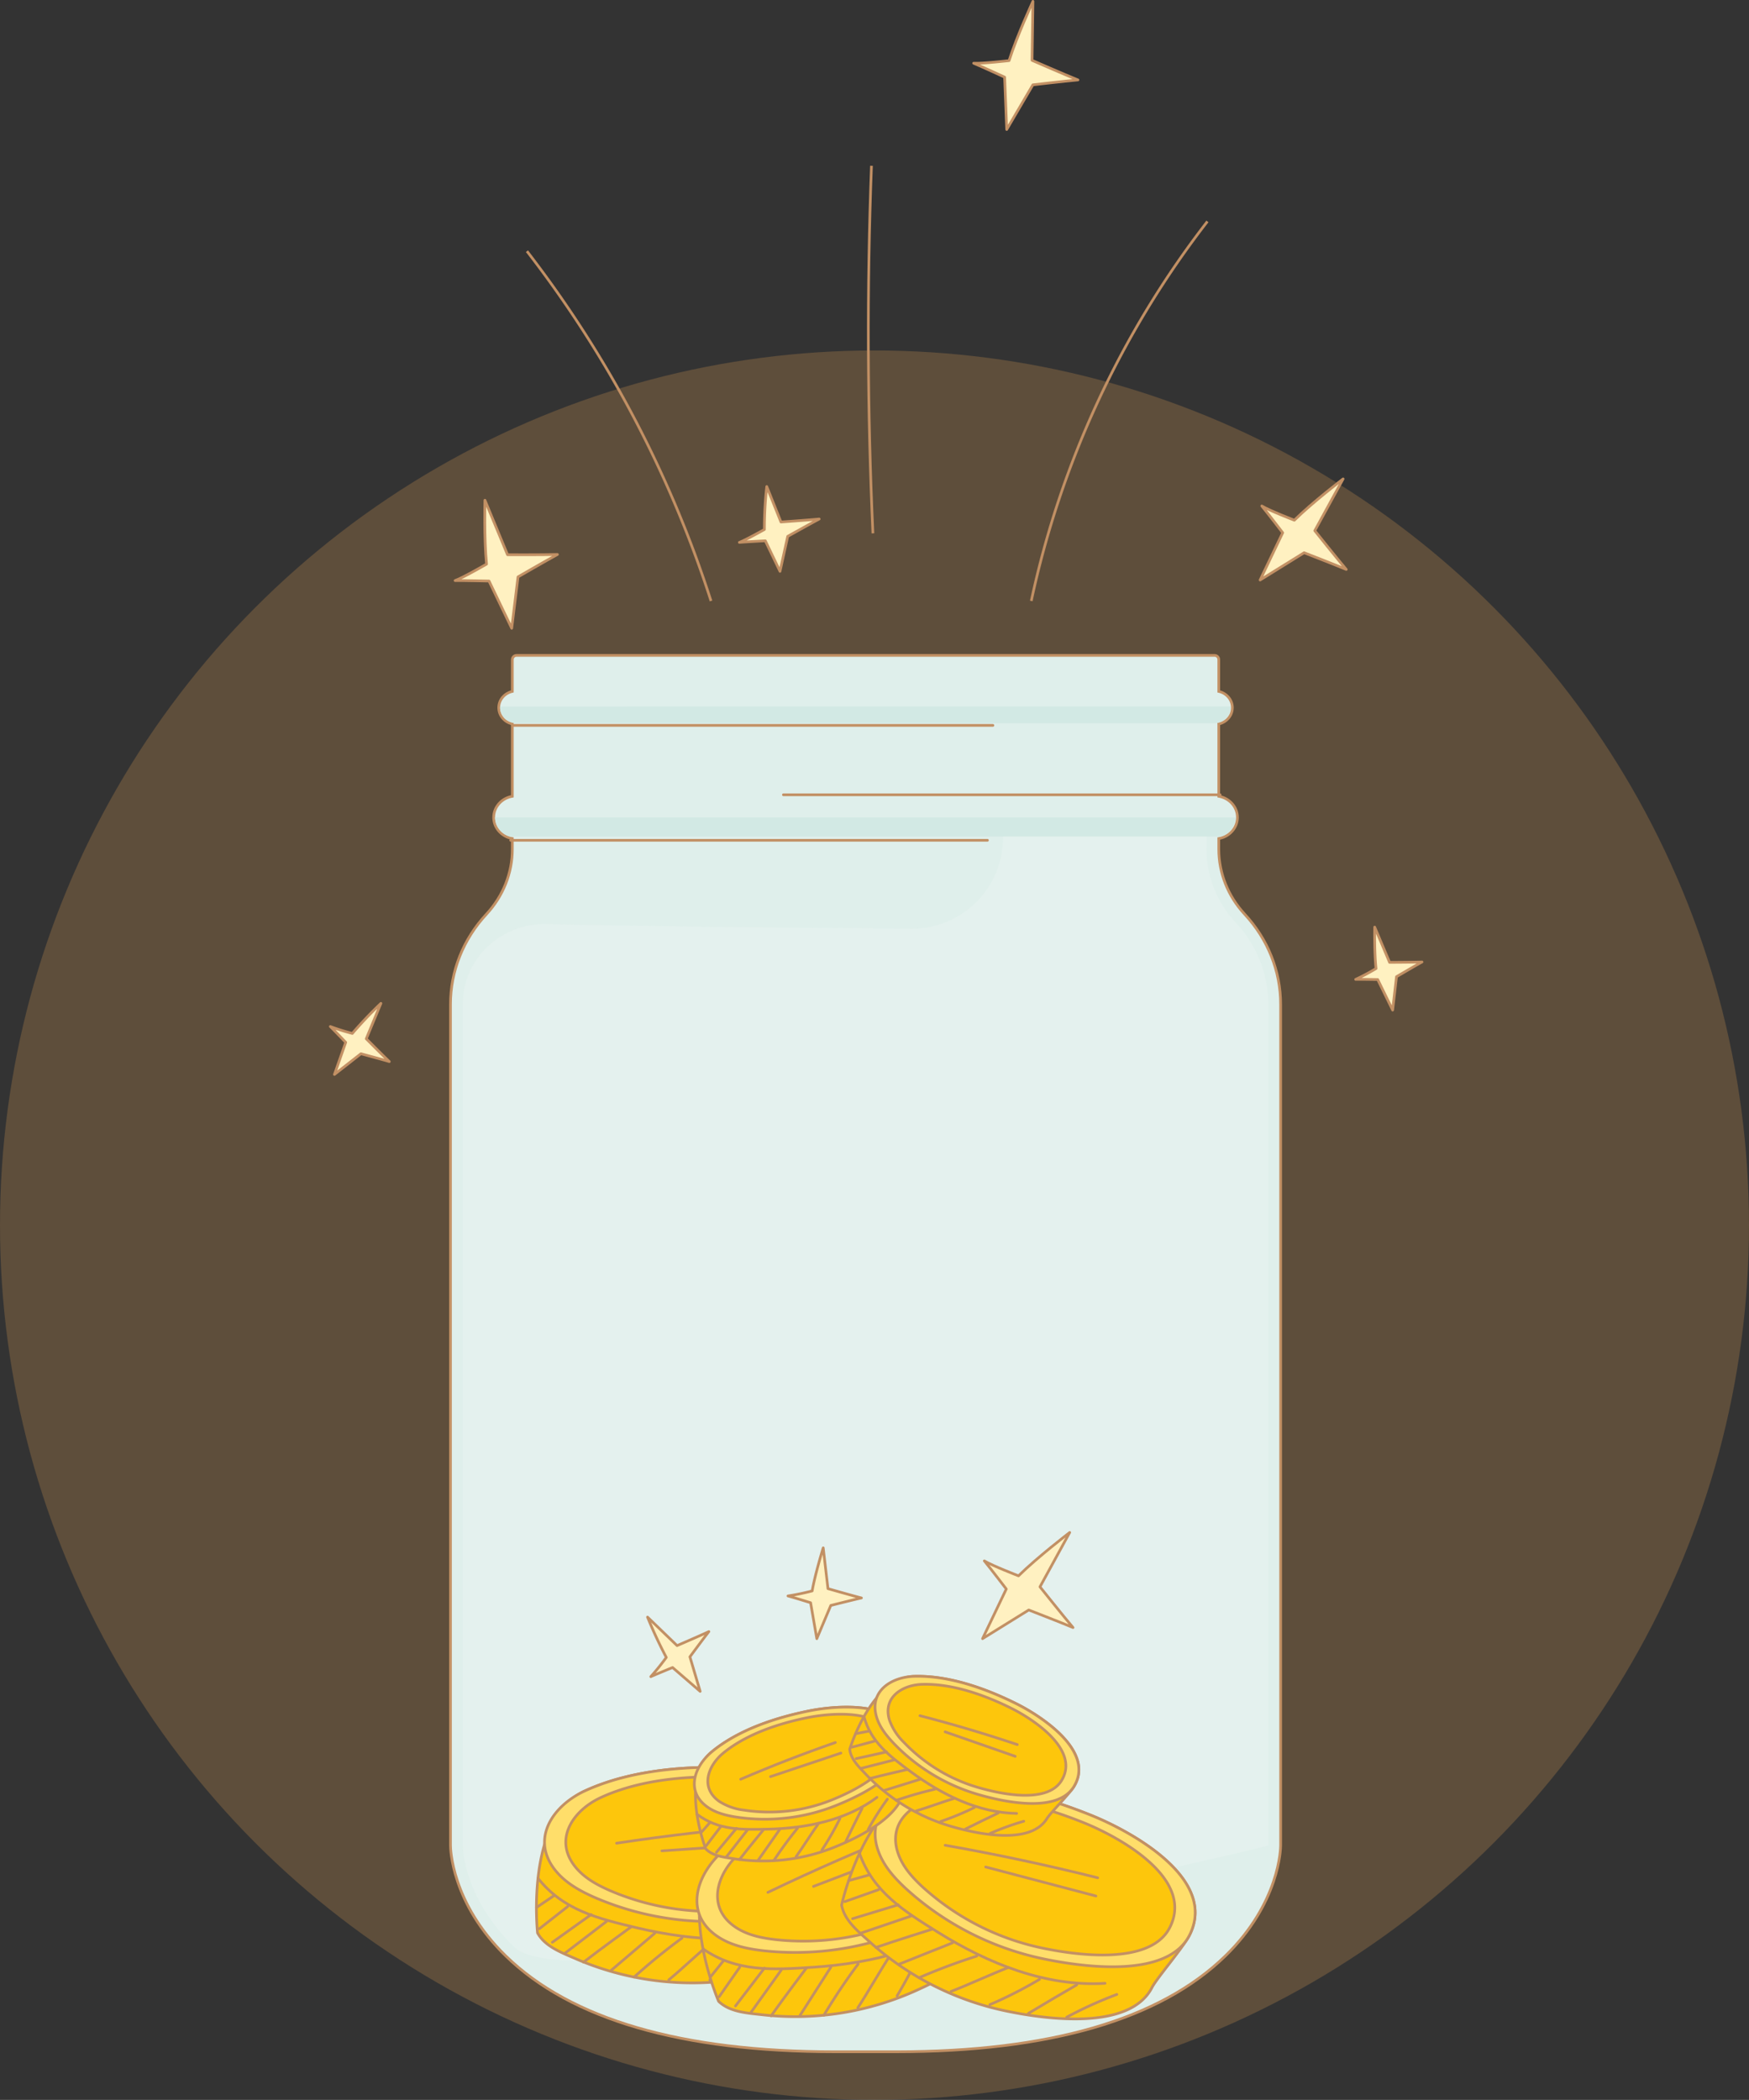 <svg xmlns="http://www.w3.org/2000/svg" width="650.152" height="780.402" viewBox="0 0 650.152 780.402">
  <rect x="0" y="0" width="650.152" height="780.402" fill="#333333" stroke="none"/>
  <g id="art_board_1" data-name="art board 1" transform="translate(-143.625 -79.104)">
    <g id="Group_102" data-name="Group 102" transform="translate(143.625 79.604)">
      <g id="Group_694" data-name="Group 694" transform="translate(0 0)">
        <g id="Group_1" data-name="Group 1" transform="translate(0 129.751)" opacity="0.503">
          <circle id="Ellipse_1" data-name="Ellipse 1" cx="325.076" cy="325.076" r="325.076" fill="#f3a953" opacity="0.445"/>
        </g>
        <g id="Group_100" data-name="Group 100" transform="translate(122.798)">
          <g id="Group_99" data-name="Group 99">
            <g id="Group_95" data-name="Group 95" transform="translate(45.153 243.573)">
              <g id="Group_14" data-name="Group 14">
                <g id="Group_11" data-name="Group 11">
                  <g id="Path_19" data-name="Path 19" transform="translate(-180.388 -179.443)" fill="#dfefeb" stroke-miterlimit="10">
                    <path d="M 345.698 697.887 L 345.697 697.887 L 345.697 697.887 L 322.676 697.887 C 308.536 697.878 295.193 697.119 283.015 695.631 C 270.841 694.143 259.514 691.889 249.35 688.93 C 239.175 685.967 229.899 682.222 221.78 677.797 C 213.642 673.362 206.453 668.128 200.414 662.243 C 180.121 642.464 179.888 622.034 179.888 621.174 L 179.888 308.635 C 179.888 296.32 184.63 284.422 193.241 275.135 C 199.462 268.42 202.887 259.835 202.887 250.961 L 202.887 247.008 C 198.906 246.338 195.951 243.026 195.951 239.156 C 195.951 235.286 198.906 231.974 202.887 231.304 L 202.887 204.43 C 201.539 204.132 200.311 203.424 199.401 202.412 C 198.391 201.288 197.834 199.856 197.834 198.379 C 197.834 196.902 198.391 195.469 199.401 194.345 C 200.311 193.333 201.538 192.625 202.887 192.325 L 202.887 180.479 C 202.887 179.632 203.576 178.943 204.423 178.943 L 345.697 178.943 L 399.455 178.943 L 463.95 178.943 C 464.798 178.943 465.488 179.632 465.488 180.479 L 465.488 192.325 C 466.836 192.624 468.064 193.333 468.974 194.345 C 469.984 195.469 470.541 196.902 470.541 198.379 C 470.541 199.856 469.984 201.288 468.974 202.412 C 468.064 203.424 466.837 204.132 465.488 204.43 L 465.488 231.304 C 469.468 231.974 472.422 235.286 472.422 239.156 C 472.422 243.026 469.468 246.338 465.488 247.008 L 465.488 250.961 C 465.488 259.836 468.913 268.422 475.132 275.135 C 483.743 284.42 488.485 296.317 488.485 308.635 L 488.485 621.174 C 488.485 622.034 488.252 642.464 467.959 662.243 C 461.92 668.129 454.732 673.362 446.594 677.797 C 438.474 682.222 429.199 685.967 419.024 688.93 C 408.86 691.889 397.533 694.143 385.359 695.631 C 373.181 697.119 359.837 697.878 345.698 697.887 Z" stroke="none"/>
                    <path d="M 204.423 179.443 C 203.851 179.443 203.387 179.907 203.387 180.479 L 203.387 192.694 C 203.387 192.72 203.367 192.743 203.341 192.747 C 200.502 193.211 198.334 195.56 198.334 198.379 C 198.334 201.198 200.502 203.547 203.341 204.008 C 203.367 204.013 203.387 204.035 203.387 204.062 L 203.387 231.688 C 203.387 231.716 203.365 231.739 203.338 231.743 C 199.459 232.22 196.451 235.363 196.451 239.156 C 196.451 242.949 199.459 246.092 203.338 246.569 C 203.365 246.573 203.387 246.595 203.387 246.622 L 203.387 250.961 C 203.387 259.964 199.914 268.668 193.608 275.475 C 185.084 284.669 180.388 296.447 180.388 308.635 L 180.388 621.174 C 180.388 622.026 180.619 642.25 200.763 661.885 C 224.916 685.425 265.911 697.35 322.676 697.387 L 345.697 697.387 C 402.465 697.35 443.457 685.425 467.61 661.885 C 487.754 642.25 487.985 622.026 487.985 621.174 L 487.985 308.635 C 487.985 296.447 483.292 284.669 474.765 275.475 C 468.459 268.668 464.988 259.964 464.988 250.961 L 464.988 246.622 C 464.988 246.595 465.008 246.573 465.037 246.569 C 468.916 246.092 471.922 242.949 471.922 239.156 C 471.922 235.363 468.916 232.22 465.037 231.743 C 465.008 231.739 464.988 231.716 464.988 231.688 L 464.988 204.062 C 464.988 204.035 465.008 204.013 465.034 204.008 C 467.874 203.547 470.041 201.198 470.041 198.379 C 470.041 195.56 467.874 193.211 465.034 192.747 C 465.008 192.743 464.988 192.72 464.988 192.694 L 464.988 180.479 C 464.988 179.907 464.524 179.443 463.95 179.443 L 399.455 179.443 L 345.697 179.443 L 204.423 179.443 M 204.423 178.443 L 345.697 178.443 L 399.455 178.443 L 463.95 178.443 C 465.074 178.443 465.988 179.356 465.988 180.479 L 465.988 191.935 C 467.283 192.3 468.455 193.02 469.346 194.011 C 470.439 195.227 471.041 196.778 471.041 198.379 C 471.041 199.979 470.439 201.531 469.346 202.746 C 468.455 203.737 467.284 204.456 465.988 204.82 L 465.988 230.891 C 469.995 231.756 472.922 235.178 472.922 239.156 C 472.922 243.134 469.995 246.556 465.988 247.421 L 465.988 250.961 C 465.988 259.71 469.366 268.174 475.499 274.795 C 484.196 284.173 488.985 296.191 488.985 308.635 L 488.985 621.174 C 488.985 621.756 488.91 627.086 486.299 634.806 C 484.789 639.272 482.718 643.672 480.145 647.882 C 476.954 653.103 472.971 658.055 468.308 662.601 C 462.236 668.518 455.011 673.779 446.833 678.236 C 438.682 682.678 429.373 686.437 419.164 689.41 C 408.974 692.376 397.621 694.636 385.42 696.127 C 373.222 697.617 359.858 698.378 345.698 698.387 L 322.676 698.387 C 308.516 698.378 295.152 697.617 282.954 696.127 C 270.754 694.636 259.4 692.376 249.21 689.41 C 239.001 686.437 229.691 682.678 221.54 678.236 C 213.362 673.779 206.137 668.518 200.065 662.601 C 195.402 658.055 191.419 653.103 188.228 647.882 C 185.655 643.672 183.585 639.272 182.074 634.806 C 179.463 627.086 179.388 621.756 179.388 621.174 L 179.388 308.635 C 179.388 296.193 184.178 284.175 192.874 274.795 C 199.009 268.173 202.387 259.708 202.387 250.961 L 202.387 247.421 C 198.379 246.556 195.451 243.134 195.451 239.156 C 195.451 235.178 198.379 231.756 202.387 230.891 L 202.387 204.82 C 201.093 204.457 199.92 203.737 199.029 202.746 C 197.936 201.531 197.334 199.979 197.334 198.379 C 197.334 196.778 197.936 195.227 199.029 194.011 C 199.92 193.02 201.091 192.3 202.387 191.936 L 202.387 180.479 C 202.387 179.356 203.301 178.443 204.423 178.443 Z" stroke="none" fill="#c29064"/>
                  </g>
                  <g id="Group_8" data-name="Group 8" transform="translate(17.947 18.494)">
                    <path id="Path_20" data-name="Path 20" d="M188.521,187.781c-.013.149-.042.29-.042.441a5.825,5.825,0,0,0,5.053,5.638v.124H454.755v-.1a5.838,5.838,0,0,0,5.259-5.667c0-.151-.031-.293-.042-.441Z" transform="translate(-188.479 -187.781)" fill="#d2e9e4"/>
                  </g>
                  <g id="Group_9" data-name="Group 9" transform="translate(16.063 59.713)">
                    <path id="Path_21" data-name="Path 21" d="M187.63,206.364a7.543,7.543,0,0,0,5.456,7.1H457.44a7.538,7.538,0,0,0,5.49-7.1Z" transform="translate(-187.63 -206.364)" fill="#d2e9e4"/>
                  </g>
                  <g id="Group_10" data-name="Group 10" transform="translate(21.879 25.51)">
                    <path id="Path_22" data-name="Path 22" d="M190.557,190.944H369.142" transform="translate(-189.881 -190.944)" fill="none" stroke="#c29064" stroke-linecap="round" stroke-linejoin="round" stroke-width="1"/>
                    <path id="Path_23" data-name="Path 23" d="M190.252,210.2H367.483" transform="translate(-190.252 -167.493)" fill="none" stroke="#c29064" stroke-linecap="round" stroke-linejoin="round" stroke-width="1"/>
                    <path id="Path_24" data-name="Path 24" d="M235.96,202.572H398.308" transform="translate(-134.576 -176.78)" fill="none" stroke="#c29064" stroke-linecap="round" stroke-linejoin="round" stroke-width="1"/>
                  </g>
                </g>
                <g id="Group_12" data-name="Group 12" transform="translate(4.059 66.86)">
                  <path id="Path_26" data-name="Path 26" d="M458.7,214.244l0-4.658H383.088a33.956,33.956,0,0,1-34.238,34.232c-40.9-.344-107.074-.983-135.483-1.741-16.749-.446-31.018,12.754-31.146,29.509,0,.111,0,.222,0,.335V584.457c0,.781.217,19.351,19.149,37.8,23.35,22.758,280.332-37.022,280.332-37.8V271.921a44.71,44.71,0,0,0-12.14-30.406A40.1,40.1,0,0,1,458.7,214.244Z" transform="translate(-182.218 -209.586)" fill="#eaf5f3" opacity="0.43"/>
                </g>
              </g>
              <g id="Group_42" data-name="Group 42" transform="translate(31.452 325.457)">
                <g id="Group_15" data-name="Group 15" transform="translate(41.306)">
                  <path id="Path_31" data-name="Path 31" d="M282.7,337.6c7.054-6.967,19.029-16.112,19.029-16.112l-11.05,20.2s8.526,10.687,12.286,15.127c-4.822-2.007-16.458-6.521-16.458-6.521l-17.17,10.647,8.819-18.445s-5.765-7.537-8.158-10.45C272.816,333.782,282.7,337.6,282.7,337.6Z" transform="translate(-144.8 -321.487)" fill="#fff1c1" stroke="#c29064" stroke-linecap="round" stroke-linejoin="round" stroke-width="1"/>
                  <path id="Path_32" data-name="Path 32" d="M245.715,340.067c1.142-6.47,4.106-16,4.106-16l1.772,15.152s8.7,2.5,12.437,3.462c-3.374.763-11.39,2.786-11.39,2.786L247.445,357.8l-2.307-13.346s-6-1.861-8.413-2.518A88.9,88.9,0,0,0,245.715,340.067Z" transform="translate(-184.523 -318.346)" fill="#fff1c1" stroke="#c29064" stroke-linecap="round" stroke-linejoin="round" stroke-width="1"/>
                  <path id="Path_33" data-name="Path 33" d="M220.164,350.642a165.075,165.075,0,0,1-6.974-14.974l10.98,10.589s8.318-3.582,11.811-5.208c-2.123,2.73-7.04,9.378-7.04,9.378l3.806,12.829L222.5,354.4s-5.823,2.371-8.1,3.389A88.892,88.892,0,0,0,220.164,350.642Z" transform="translate(-213.19 -304.213)" fill="#fff1c1" stroke="#c29064" stroke-linecap="round" stroke-linejoin="round" stroke-width="1"/>
                </g>
                <g id="Group_41" data-name="Group 41" transform="translate(0 53.433)">
                  <g id="Group_20" data-name="Group 20" transform="translate(0 33.816)">
                    <g id="Group_18" data-name="Group 18">
                      <path id="Path_34" data-name="Path 34" d="M321.1,391.786c3.028-20.289-24.113-27.8-42.05-29.993-2.582-.317-4.971-.523-7.053-.641-19.413-1.1-41.589.259-59.442,8.477-22.267,10.252-17.572,52.775-17.572,52.775,2.821,5.117,9.065,7.349,14.42,9.689a109.117,109.117,0,0,0,56.927,8c14.2-1.775,45.1-7.55,47.78-25.492C314.68,410.771,320.329,396.941,321.1,391.786Z" transform="translate(-194.568 -360.822)" fill="#fdc60c" stroke="#c29064" stroke-linecap="round" stroke-linejoin="round" stroke-width="1"/>
                      <path id="Path_35" data-name="Path 35" d="M277.393,361.793c-2.582-.317-4.971-.523-7.053-.641-19.413-1.1-41.585.266-59.442,8.477-11.938,5.492-20.6,18.077-10.58,29.962,3.766,4.467,9.065,7.349,14.42,9.689a109.117,109.117,0,0,0,56.927,8c14.2-1.774,45.1-7.55,47.78-25.493C322.471,371.5,295.331,363.987,277.393,361.793Z" transform="translate(-192.912 -360.822)" fill="#ffde6a" stroke="#c29064" stroke-linecap="round" stroke-linejoin="round" stroke-width="1"/>
                      <path id="Path_36" data-name="Path 36" d="M270.571,363.268c-2.251-.277-4.336-.457-6.153-.559-16.94-.96-36.286.233-51.865,7.4-10.416,4.791-17.971,15.771-9.232,26.14,3.287,3.9,7.91,6.413,12.581,8.455a95.213,95.213,0,0,0,49.67,6.978c12.39-1.548,39.353-6.59,41.689-22.241C309.9,371.735,286.221,365.182,270.571,363.268Z" transform="translate(-188.572 -358.874)" fill="#fdc60c" stroke="#c29064" stroke-linecap="round" stroke-linejoin="round" stroke-width="1"/>
                      <g id="Group_17" data-name="Group 17" transform="translate(0.002 41.241)">
                        <path id="Path_37" data-name="Path 37" d="M194.83,379.415c9.4,11.907,22.307,15.01,37.071,18.5,21.387,5.053,44.479,6.419,64.834-1.859" transform="translate(-194.25 -379.415)" fill="none" stroke="#c29064" stroke-linecap="round" stroke-linejoin="round" stroke-width="1"/>
                        <g id="Group_16" data-name="Group 16" transform="translate(0 6.534)">
                          <line id="Line_1" data-name="Line 1" y1="8.199" x2="10.46" transform="translate(1.148 4.002)" fill="none" stroke="#c29064" stroke-linecap="round" stroke-linejoin="round" stroke-width="1"/>
                          <line id="Line_2" data-name="Line 2" y1="10.31" x2="14.428" transform="translate(5.903 6.978)" fill="none" stroke="#c29064" stroke-linecap="round" stroke-linejoin="round" stroke-width="1"/>
                          <line id="Line_3" data-name="Line 3" y1="11.716" x2="15.327" transform="translate(10.707 9.544)" fill="none" stroke="#c29064" stroke-linecap="round" stroke-linejoin="round" stroke-width="1"/>
                          <path id="Path_38" data-name="Path 38" d="M202.463,400.7c6.262-4.855,17.707-13.135,17.707-13.135" transform="translate(-184.953 -376.025)" fill="none" stroke="#c29064" stroke-linecap="round" stroke-linejoin="round" stroke-width="1"/>
                          <line id="Line_4" data-name="Line 4" y1="13.71" x2="16.123" transform="translate(27.866 13.924)" fill="none" stroke="#c29064" stroke-linecap="round" stroke-linejoin="round" stroke-width="1"/>
                          <path id="Path_39" data-name="Path 39" d="M210.934,403.936a227.257,227.257,0,0,1,17.776-14.48" transform="translate(-174.634 -373.719)" fill="none" stroke="#c29064" stroke-linecap="round" stroke-linejoin="round" stroke-width="1"/>
                          <path id="Path_40" data-name="Path 40" d="M216.755,404.823c5.47-4.554,11.9-10.7,17.374-15.256" transform="translate(-167.544 -373.584)" fill="none" stroke="#c29064" stroke-linecap="round" stroke-linejoin="round" stroke-width="1"/>
                          <path id="Path_41" data-name="Path 41" d="M223.628,404.579A160.619,160.619,0,0,0,238.105,389.8" transform="translate(-159.172 -373.302)" fill="none" stroke="#c29064" stroke-linecap="round" stroke-linejoin="round" stroke-width="1"/>
                          <path id="Path_42" data-name="Path 42" d="M230.214,404.46q6.751-7.959,13.65-15.784" transform="translate(-151.15 -374.669)" fill="none" stroke="#c29064" stroke-linecap="round" stroke-linejoin="round" stroke-width="1"/>
                          <path id="Path_43" data-name="Path 43" d="M236.512,401.985a155.368,155.368,0,0,1,14.934-13.936" transform="translate(-143.478 -375.432)" fill="none" stroke="#c29064" stroke-linecap="round" stroke-linejoin="round" stroke-width="1"/>
                          <line id="Line_5" data-name="Line 5" y1="4.357" x2="6.441" stroke-width="1" stroke="#c29064" stroke-linecap="round" stroke-linejoin="round" fill="none"/>
                        </g>
                      </g>
                    </g>
                    <g id="Group_19" data-name="Group 19" transform="translate(29.79 21.58)">
                      <path id="Path_44" data-name="Path 44" d="M208,377.2q28.67-4.335,57.6-6.646" transform="translate(-207.998 -370.551)" fill="none" stroke="#c29064" stroke-linecap="round" stroke-linejoin="round" stroke-width="1"/>
                      <path id="Path_45" data-name="Path 45" d="M215.6,376.4l42.285-2.861" transform="translate(-198.744 -366.911)" fill="none" stroke="#c29064" stroke-linecap="round" stroke-linejoin="round" stroke-width="1"/>
                    </g>
                  </g>
                  <g id="Group_25" data-name="Group 25" transform="translate(59.678 36.543)">
                    <g id="Group_23" data-name="Group 23">
                      <path id="Path_46" data-name="Path 46" d="M340.641,380.1c-3.05-20.287-31.2-19.515-48.993-16.358-2.56.455-4.9.956-6.932,1.453-18.883,4.636-39.688,12.432-54.35,25.522-18.288,16.327-1.34,55.6-1.34,55.6,4.2,4.068,10.822,4.372,16.627,5.039a109.112,109.112,0,0,0,56.772-9.03c13.056-5.856,40.91-20.433,38.215-38.371C340.064,400.134,341.415,385.258,340.641,380.1Z" transform="translate(-220.982 -362.052)" fill="#fdc60c" stroke="#c29064" stroke-linecap="round" stroke-linejoin="round" stroke-width="1"/>
                      <path id="Path_47" data-name="Path 47" d="M292.139,363.745c-2.56.455-4.906.956-6.932,1.453-18.882,4.636-39.681,12.439-54.35,25.522-9.806,8.748-14.4,23.318-1.34,31.745,4.911,3.17,10.822,4.372,16.627,5.039a109.106,109.106,0,0,0,56.772-9.03c13.056-5.856,40.91-20.433,38.215-38.37C338.082,359.816,309.932,360.588,292.139,363.745Z" transform="translate(-221.473 -362.052)" fill="#ffde6a" stroke="#c29064" stroke-linecap="round" stroke-linejoin="round" stroke-width="1"/>
                      <path id="Path_48" data-name="Path 48" d="M286.575,365.429c-2.234.395-4.281.836-6.049,1.269-16.476,4.044-34.624,10.853-47.42,22.267-8.557,7.632-12.563,20.344-1.169,27.7,4.283,2.766,9.44,3.815,14.506,4.4a95.213,95.213,0,0,0,49.534-7.878c11.392-5.111,35.7-17.829,33.342-33.48C326.661,362,302.1,362.676,286.575,365.429Z" transform="translate(-217.278 -359.737)" fill="#fdc60c" stroke="#c29064" stroke-linecap="round" stroke-linejoin="round" stroke-width="1"/>
                      <g id="Group_22" data-name="Group 22" transform="translate(2.245 50.828)">
                        <path id="Path_49" data-name="Path 49" d="M222.485,398.914c12.477,8.63,25.727,7.817,40.866,6.825,21.926-1.435,44.408-6.894,61.445-20.772" transform="translate(-222.485 -384.967)" fill="none" stroke="#c29064" stroke-linecap="round" stroke-linejoin="round" stroke-width="1"/>
                        <g id="Group_21" data-name="Group 21" transform="translate(2.638 0.796)">
                          <line id="Line_6" data-name="Line 6" y1="10.904" x2="7.599" transform="translate(3.395 19.994)" fill="none" stroke="#c29064" stroke-linecap="round" stroke-linejoin="round" stroke-width="1"/>
                          <line id="Line_7" data-name="Line 7" y1="14.084" x2="10.775" transform="translate(9.432 20.284)" fill="none" stroke="#c29064" stroke-linecap="round" stroke-linejoin="round" stroke-width="1"/>
                          <line id="Line_8" data-name="Line 8" y1="15.692" x2="11.222" transform="translate(15.189 21.067)" fill="none" stroke="#c29064" stroke-linecap="round" stroke-linejoin="round" stroke-width="1"/>
                          <path id="Path_50" data-name="Path 50" d="M233.906,412.215c4.565-6.477,13.08-17.744,13.08-17.744" transform="translate(-211.212 -374.187)" fill="none" stroke="#c29064" stroke-linecap="round" stroke-linejoin="round" stroke-width="1"/>
                          <line id="Line_9" data-name="Line 9" y1="17.832" x2="11.399" transform="translate(33.462 19.994)" fill="none" stroke="#c29064" stroke-linecap="round" stroke-linejoin="round" stroke-width="1"/>
                          <path id="Path_51" data-name="Path 51" d="M242.738,412.841A226.091,226.091,0,0,1,255.49,393.79" transform="translate(-200.454 -375.016)" fill="none" stroke="#c29064" stroke-linecap="round" stroke-linejoin="round" stroke-width="1"/>
                          <path id="Path_52" data-name="Path 52" d="M248.438,411.921c3.9-5.958,8.245-13.721,12.142-19.677" transform="translate(-193.51 -376.899)" fill="none" stroke="#c29064" stroke-linecap="round" stroke-linejoin="round" stroke-width="1"/>
                          <path id="Path_53" data-name="Path 53" d="M255.014,409.208a160.511,160.511,0,0,0,9.513-18.375" transform="translate(-185.5 -378.618)" fill="none" stroke="#c29064" stroke-linecap="round" stroke-linejoin="round" stroke-width="1"/>
                          <path id="Path_54" data-name="Path 54" d="M261.115,407.031q4.122-9.585,8.429-19.091" transform="translate(-178.069 -382.142)" fill="none" stroke="#c29064" stroke-linecap="round" stroke-linejoin="round" stroke-width="1"/>
                          <path id="Path_55" data-name="Path 55" d="M266.709,403.026a155.341,155.341,0,0,1,10.2-17.7" transform="translate(-171.255 -385.326)" fill="none" stroke="#c29064" stroke-linecap="round" stroke-linejoin="round" stroke-width="1"/>
                          <line id="Line_10" data-name="Line 10" y1="6.053" x2="4.882" transform="translate(0 17.681)" fill="none" stroke="#c29064" stroke-linecap="round" stroke-linejoin="round" stroke-width="1"/>
                        </g>
                      </g>
                    </g>
                    <g id="Group_24" data-name="Group 24" transform="translate(26.36 20.547)">
                      <path id="Path_56" data-name="Path 56" d="M233.357,394.543Q259.5,382,286.48,371.315" transform="translate(-233.357 -371.315)" fill="none" stroke="#c29064" stroke-linecap="round" stroke-linejoin="round" stroke-width="1"/>
                      <path id="Path_57" data-name="Path 57" d="M241,389.093l39.593-15.125" transform="translate(-224.052 -368.084)" fill="none" stroke="#c29064" stroke-linecap="round" stroke-linejoin="round" stroke-width="1"/>
                    </g>
                  </g>
                  <g id="Group_30" data-name="Group 30" transform="translate(113.444 40.204)">
                    <g id="Group_28" data-name="Group 28">
                      <path id="Path_58" data-name="Path 58" d="M375,419.786c9.347-18.262-13.974-34.043-30.273-41.851-2.344-1.122-4.545-2.081-6.481-2.857-18.044-7.242-39.493-13.033-59.036-10.944-24.377,2.606-33.5,44.4-33.5,44.4,1.038,5.749,6.244,9.857,10.571,13.786a109.116,109.116,0,0,0,51.4,25.752c14.023,2.852,45.151,7.244,53.416-8.9C362.861,435.725,372.63,424.424,375,419.786Z" transform="translate(-245.713 -363.702)" fill="#fdc60c" stroke="#c29064" stroke-linecap="round" stroke-linejoin="round" stroke-width="1"/>
                      <path id="Path_59" data-name="Path 59" d="M337.882,377.933c-2.345-1.122-4.545-2.08-6.481-2.857-18.044-7.242-39.493-13.025-59.036-10.944-13.067,1.393-25.291,10.556-19.592,25.015,2.143,5.437,6.244,9.859,10.571,13.785a109.139,109.139,0,0,0,51.4,25.754c14.023,2.853,45.151,7.242,53.416-8.9C377.5,401.523,354.181,385.741,337.882,377.933Z" transform="translate(-238.865 -363.701)" fill="#ffde6a" stroke="#c29064" stroke-linecap="round" stroke-linejoin="round" stroke-width="1"/>
                      <path id="Path_60" data-name="Path 60" d="M330.27,378.044c-2.045-.98-3.964-1.817-5.654-2.5-15.744-6.317-34.46-11.363-51.51-9.546-11.4,1.213-22.068,9.207-17.095,21.826,1.87,4.742,5.448,8.6,9.223,12.026a95.223,95.223,0,0,0,44.843,22.472c12.235,2.489,39.4,6.319,46.606-7.768C364.839,398.623,344.49,384.855,330.27,378.044Z" transform="translate(-234.697 -361.358)" fill="#fdc60c" stroke="#c29064" stroke-linecap="round" stroke-linejoin="round" stroke-width="1"/>
                      <g id="Group_27" data-name="Group 27" transform="translate(1.21 25.611)">
                        <path id="Path_61" data-name="Path 61" d="M248.712,375.249c5.106,14.284,16.347,21.347,29.228,29.365,18.652,11.614,40.1,20.282,62.035,18.936" transform="translate(-243.269 -375.249)" fill="none" stroke="#c29064" stroke-linecap="round" stroke-linejoin="round" stroke-width="1"/>
                        <g id="Group_26" data-name="Group 26" transform="translate(0 8.064)">
                          <line id="Line_11" data-name="Line 11" y1="4.43" x2="12.53" transform="translate(0 5.442)" fill="none" stroke="#c29064" stroke-linecap="round" stroke-linejoin="round" stroke-width="1"/>
                          <line id="Line_12" data-name="Line 12" y1="5.164" x2="16.965" transform="translate(2.882 11.047)" fill="none" stroke="#c29064" stroke-linecap="round" stroke-linejoin="round" stroke-width="1"/>
                          <line id="Line_13" data-name="Line 13" y1="6.21" x2="18.265" transform="translate(6.167 15.3)" fill="none" stroke="#c29064" stroke-linecap="round" stroke-linejoin="round" stroke-width="1"/>
                          <path id="Path_62" data-name="Path 62" d="M251.454,394.75c7.484-2.6,20.972-6.794,20.972-6.794" transform="translate(-239.93 -367.834)" fill="none" stroke="#c29064" stroke-linecap="round" stroke-linejoin="round" stroke-width="1"/>
                          <line id="Line_14" data-name="Line 14" y1="7.845" x2="19.656" transform="translate(20.393 25.183)" fill="none" stroke="#c29064" stroke-linecap="round" stroke-linejoin="round" stroke-width="1"/>
                          <path id="Path_63" data-name="Path 63" d="M258.684,400.512a225.679,225.679,0,0,1,21.469-8.047" transform="translate(-231.123 -362.342)" fill="none" stroke="#c29064" stroke-linecap="round" stroke-linejoin="round" stroke-width="1"/>
                          <path id="Path_64" data-name="Path 64" d="M264.053,403.282c6.639-2.569,14.7-6.344,21.336-8.912" transform="translate(-224.583 -360.022)" fill="none" stroke="#c29064" stroke-linecap="round" stroke-linejoin="round" stroke-width="1"/>
                          <path id="Path_65" data-name="Path 65" d="M270.561,405.751A160.362,160.362,0,0,0,289,396.366" transform="translate(-216.656 -357.59)" fill="none" stroke="#c29064" stroke-linecap="round" stroke-linejoin="round" stroke-width="1"/>
                          <path id="Path_66" data-name="Path 66" d="M277.016,407.886q8.937-5.383,17.975-10.6" transform="translate(-208.793 -356.47)" fill="none" stroke="#c29064" stroke-linecap="round" stroke-linejoin="round" stroke-width="1"/>
                          <path id="Path_67" data-name="Path 67" d="M283.451,407.328a154.774,154.774,0,0,1,18.6-8.44" transform="translate(-200.955 -354.518)" fill="none" stroke="#c29064" stroke-linecap="round" stroke-linejoin="round" stroke-width="1"/>
                          <line id="Line_15" data-name="Line 15" y1="2.073" x2="7.495" transform="translate(1.416)" fill="none" stroke="#c29064" stroke-linecap="round" stroke-linejoin="round" stroke-width="1"/>
                        </g>
                      </g>
                    </g>
                    <g id="Group_29" data-name="Group 29" transform="translate(38.486 22.602)">
                      <path id="Path_68" data-name="Path 68" d="M263.064,373.892q28.554,5.041,56.705,12.091" transform="translate(-263.064 -373.892)" fill="none" stroke="#c29064" stroke-linecap="round" stroke-linejoin="round" stroke-width="1"/>
                      <path id="Path_69" data-name="Path 69" d="M269.854,377.532l40.988,10.789" transform="translate(-254.793 -369.458)" fill="none" stroke="#c29064" stroke-linecap="round" stroke-linejoin="round" stroke-width="1"/>
                    </g>
                  </g>
                  <g id="Group_35" data-name="Group 35" transform="translate(58.698 11.468)">
                    <g id="Group_33" data-name="Group 33">
                      <path id="Path_70" data-name="Path 70" d="M299.407,363.384c-1.426-13.277-19.754-13.546-31.41-11.982-1.677.226-3.216.488-4.547.756-12.408,2.5-26.151,7-36.044,15.108-12.339,10.114-2.393,36.122-2.393,36.122,2.617,2.762,6.916,3.141,10.673,3.733a71.022,71.022,0,0,0,37.166-4.316c8.651-3.451,27.163-12.166,25.9-23.9C298.484,376.393,299.771,366.755,299.407,363.384Z" transform="translate(-220.796 -350.747)" fill="#fdc60c" stroke="#c29064" stroke-linecap="round" stroke-linejoin="round" stroke-width="1"/>
                      <path id="Path_71" data-name="Path 71" d="M268.232,351.4c-1.677.226-3.216.488-4.547.756-12.408,2.5-26.147,7-36.044,15.108-6.617,5.419-10,14.768-1.739,20.606,3.105,2.2,6.916,3.139,10.673,3.733a71.014,71.014,0,0,0,37.164-4.316c8.653-3.451,27.165-12.166,25.9-23.9C298.216,350.106,279.888,349.838,268.232,351.4Z" transform="translate(-221.031 -350.747)" fill="#ffde6a" stroke="#c29064" stroke-linecap="round" stroke-linejoin="round" stroke-width="1"/>
                      <path id="Path_72" data-name="Path 72" d="M264.476,352.512c-1.464.2-2.806.426-3.968.659-10.824,2.178-22.813,6.108-31.448,13.182-5.774,4.729-8.726,12.885-1.517,17.98a21.8,21.8,0,0,0,9.312,3.256,61.969,61.969,0,0,0,32.428-3.766c7.548-3.01,23.7-10.616,22.6-20.857C290.636,351.381,274.646,351.146,264.476,352.512Z" transform="translate(-218.276 -349.293)" fill="#fdc60c" stroke="#c29064" stroke-linecap="round" stroke-linejoin="round" stroke-width="1"/>
                      <g id="Group_32" data-name="Group 32" transform="translate(0.978 33.536)">
                        <path id="Path_73" data-name="Path 73" d="M221.472,372.132c7.876,5.956,16.516,5.789,26.389,5.558,14.3-.333,29.066-3.267,40.524-11.824" transform="translate(-221.472 -365.866)" fill="none" stroke="#c29064" stroke-linecap="round" stroke-linejoin="round" stroke-width="1"/>
                        <g id="Group_31" data-name="Group 31" transform="translate(1.426 0.683)">
                          <line id="Line_16" data-name="Line 16" y1="6.882" x2="5.241" transform="translate(2.012 10.408)" fill="none" stroke="#c29064" stroke-linecap="round" stroke-linejoin="round" stroke-width="1"/>
                          <line id="Line_17" data-name="Line 17" y1="8.864" x2="7.393" transform="translate(5.842 10.848)" fill="none" stroke="#c29064" stroke-linecap="round" stroke-linejoin="round" stroke-width="1"/>
                          <line id="Line_18" data-name="Line 18" y1="9.897" x2="7.728" transform="translate(9.521 11.528)" fill="none" stroke="#c29064" stroke-linecap="round" stroke-linejoin="round" stroke-width="1"/>
                          <path id="Path_74" data-name="Path 74" d="M228.592,382.438c3.145-4.086,8.992-11.181,8.992-11.181" transform="translate(-214.225 -359.983)" fill="none" stroke="#c29064" stroke-linecap="round" stroke-linejoin="round" stroke-width="1"/>
                          <line id="Line_19" data-name="Line 19" y1="11.283" x2="7.901" transform="translate(21.374 11.335)" fill="none" stroke="#c29064" stroke-linecap="round" stroke-linejoin="round" stroke-width="1"/>
                          <path id="Path_75" data-name="Path 75" d="M234.337,383.092a147.284,147.284,0,0,1,8.817-12.04" transform="translate(-207.227 -360.232)" fill="none" stroke="#c29064" stroke-linecap="round" stroke-linejoin="round" stroke-width="1"/>
                          <path id="Path_76" data-name="Path 76" d="M238.079,382.658c2.7-3.766,5.738-8.7,8.435-12.463" transform="translate(-202.669 -361.276)" fill="none" stroke="#c29064" stroke-linecap="round" stroke-linejoin="round" stroke-width="1"/>
                          <path id="Path_77" data-name="Path 77" d="M242.41,381.113a104.6,104.6,0,0,0,6.69-11.687" transform="translate(-197.393 -362.213)" fill="none" stroke="#c29064" stroke-linecap="round" stroke-linejoin="round" stroke-width="1"/>
                          <path id="Path_78" data-name="Path 78" d="M246.448,379.882q2.945-6.119,6-12.184" transform="translate(-192.475 -364.318)" fill="none" stroke="#c29064" stroke-linecap="round" stroke-linejoin="round" stroke-width="1"/>
                          <path id="Path_79" data-name="Path 79" d="M250.174,377.4a101.1,101.1,0,0,1,7.116-11.23" transform="translate(-187.936 -366.174)" fill="none" stroke="#c29064" stroke-linecap="round" stroke-linejoin="round" stroke-width="1"/>
                          <line id="Line_20" data-name="Line 20" y1="3.803" x2="3.341" transform="translate(0 8.736)" fill="none" stroke="#c29064" stroke-linecap="round" stroke-linejoin="round" stroke-width="1"/>
                        </g>
                      </g>
                    </g>
                    <g id="Group_34" data-name="Group 34" transform="translate(17.234 13.158)">
                      <path id="Path_80" data-name="Path 80" d="M228.8,370.327q17.344-7.443,35.183-13.648" transform="translate(-228.801 -356.679)" fill="none" stroke="#c29064" stroke-linecap="round" stroke-linejoin="round" stroke-width="1"/>
                      <path id="Path_81" data-name="Path 81" d="M233.8,367.2l26.162-8.75" transform="translate(-222.717 -354.527)" fill="none" stroke="#c29064" stroke-linecap="round" stroke-linejoin="round" stroke-width="1"/>
                    </g>
                  </g>
                  <g id="Group_40" data-name="Group 40" transform="translate(116.465)">
                    <g id="Group_38" data-name="Group 38">
                      <path id="Path_82" data-name="Path 82" d="M330.4,386.588c7-11.372-7.335-22.8-17.512-28.7-1.464-.847-2.841-1.581-4.059-2.185-11.339-5.618-24.962-10.469-37.75-10.11-15.95.45-24,27.1-24,27.1.382,3.784,3.549,6.714,6.157,9.482a71,71,0,0,0,32.036,19.331c8.952,2.566,28.928,7,35.114-3.054C321.7,396.312,328.616,389.478,330.4,386.588Z" transform="translate(-247.075 -345.577)" fill="#fdc60c" stroke="#c29064" stroke-linecap="round" stroke-linejoin="round" stroke-width="1"/>
                      <path id="Path_83" data-name="Path 83" d="M307.718,357.89c-1.464-.847-2.841-1.581-4.059-2.185-11.339-5.619-24.962-10.465-37.75-10.11-8.551.237-16.948,5.561-13.987,15.234,1.114,3.636,3.549,6.714,6.157,9.482a71,71,0,0,0,32.033,19.331c8.954,2.566,28.93,7,35.117-3.054C332.225,375.215,317.894,363.786,307.718,357.89Z" transform="translate(-241.91 -345.576)" fill="#ffde6a" stroke="#c29064" stroke-linecap="round" stroke-linejoin="round" stroke-width="1"/>
                      <path id="Path_84" data-name="Path 84" d="M302.705,357.666c-1.278-.741-2.48-1.38-3.54-1.908-9.895-4.9-21.781-9.13-32.938-8.819-7.46.206-14.788,4.851-12.2,13.291a21.825,21.825,0,0,0,5.372,8.273,61.955,61.955,0,0,0,27.95,16.866c7.812,2.238,25.242,6.109,30.638-2.664C324.087,372.782,311.586,362.809,302.705,357.666Z" transform="translate(-239.257 -343.937)" fill="#fdc60c" stroke="#c29064" stroke-linecap="round" stroke-linejoin="round" stroke-width="1"/>
                      <g id="Group_37" data-name="Group 37" transform="translate(0.85 14.989)">
                        <path id="Path_85" data-name="Path 85" d="M249.463,352.334c2.584,9.529,9.52,14.684,17.467,20.544,11.512,8.486,24.987,15.205,39.286,15.449" transform="translate(-245.017 -352.334)" fill="none" stroke="#c29064" stroke-linecap="round" stroke-linejoin="round" stroke-width="1"/>
                        <g id="Group_36" data-name="Group 36" transform="translate(0 5.409)">
                          <line id="Line_21" data-name="Line 21" y1="2.236" x2="8.356" transform="translate(0 3.716)" fill="none" stroke="#c29064" stroke-linecap="round" stroke-linejoin="round" stroke-width="1"/>
                          <line id="Line_22" data-name="Line 22" y1="2.486" x2="11.271" transform="translate(1.547 7.725)" fill="none" stroke="#c29064" stroke-linecap="round" stroke-linejoin="round" stroke-width="1"/>
                          <line id="Line_23" data-name="Line 23" y1="3.098" x2="12.168" transform="translate(3.409 10.719)" fill="none" stroke="#c29064" stroke-linecap="round" stroke-linejoin="round" stroke-width="1"/>
                          <path id="Path_86" data-name="Path 86" d="M250.438,364.542c4.988-1.306,13.954-3.341,13.954-3.341" transform="translate(-243.829 -346.942)" fill="none" stroke="#c29064" stroke-linecap="round" stroke-linejoin="round" stroke-width="1"/>
                          <line id="Line_24" data-name="Line 24" y1="4.088" x2="13.154" transform="translate(12.052 17.927)" fill="none" stroke="#c29064" stroke-linecap="round" stroke-linejoin="round" stroke-width="1"/>
                          <path id="Path_87" data-name="Path 87" d="M254.871,368.634a147.058,147.058,0,0,1,14.34-4.128" transform="translate(-238.429 -342.917)" fill="none" stroke="#c29064" stroke-linecap="round" stroke-linejoin="round" stroke-width="1"/>
                          <path id="Path_88" data-name="Path 88" d="M258.238,370.709c4.436-1.329,9.86-3.367,14.3-4.7" transform="translate(-234.328 -341.081)" fill="none" stroke="#c29064" stroke-linecap="round" stroke-linejoin="round" stroke-width="1"/>
                          <path id="Path_89" data-name="Path 89" d="M262.348,372.722a104.666,104.666,0,0,0,12.443-5.148" transform="translate(-229.322 -339.18)" fill="none" stroke="#c29064" stroke-linecap="round" stroke-linejoin="round" stroke-width="1"/>
                          <path id="Path_90" data-name="Path 90" d="M266.462,374.451q6.072-3.041,12.2-5.962" transform="translate(-224.31 -338.065)" fill="none" stroke="#c29064" stroke-linecap="round" stroke-linejoin="round" stroke-width="1"/>
                          <path id="Path_91" data-name="Path 91" d="M270.605,374.4a101.232,101.232,0,0,1,12.5-4.529" transform="translate(-219.264 -336.383)" fill="none" stroke="#c29064" stroke-linecap="round" stroke-linejoin="round" stroke-width="1"/>
                          <line id="Line_25" data-name="Line 25" y1="0.963" x2="4.969" transform="translate(1.316)" fill="none" stroke="#c29064" stroke-linecap="round" stroke-linejoin="round" stroke-width="1"/>
                        </g>
                      </g>
                    </g>
                    <g id="Group_39" data-name="Group 39" transform="translate(26.107 14.658)">
                      <path id="Path_92" data-name="Path 92" d="M258.845,352.185q18.269,4.728,36.177,10.736" transform="translate(-258.845 -352.185)" fill="none" stroke="#c29064" stroke-linecap="round" stroke-linejoin="round" stroke-width="1"/>
                      <path id="Path_93" data-name="Path 93" d="M263.065,354.893l26.045,9.09" transform="translate(-253.705 -348.886)" fill="none" stroke="#c29064" stroke-linecap="round" stroke-linejoin="round" stroke-width="1"/>
                    </g>
                  </g>
                </g>
              </g>
            </g>
            <g id="Group_98" data-name="Group 98">
              <g id="Group_96" data-name="Group 96" transform="translate(73.084 61.112)">
                <path id="Path_161" data-name="Path 161" d="M192.98,111.494A425.7,425.7,0,0,1,261.4,241.476" transform="translate(-192.98 -79.749)" fill="none" stroke="#c29064" stroke-miterlimit="10" stroke-width="1"/>
                <path id="Path_162" data-name="Path 162" d="M251.36,97.182q-2.578,68.269.532,136.6" transform="translate(-123.292 -97.182)" fill="none" stroke="#c29064" stroke-miterlimit="10" stroke-width="1"/>
                <path id="Path_163" data-name="Path 163" d="M342.977,106.506A350.027,350.027,0,0,0,277.5,247.552" transform="translate(-90.026 -85.825)" fill="none" stroke="#c29064" stroke-miterlimit="10" stroke-width="1"/>
              </g>
              <g id="Group_97" data-name="Group 97">
                <path id="Path_164" data-name="Path 164" d="M318.752,141.831c6.716-6.634,18.122-15.342,18.122-15.342l-10.525,19.237s8.12,10.177,11.7,14.4c-4.594-1.912-15.673-6.208-15.673-6.208l-16.352,10.139,8.4-17.567s-5.492-7.178-7.77-9.95C309.341,138.2,318.752,141.831,318.752,141.831Z" transform="translate(39.595 50.998)" fill="#fff1c1" stroke="#c29064" stroke-linecap="round" stroke-linejoin="round" stroke-width="1"/>
                <path id="Path_165" data-name="Path 165" d="M274.694,123.24c2.846-9,8.868-22.028,8.868-22.028l-.331,21.926s11.929,5.212,17.068,7.28c-4.953.452-16.758,1.821-16.758,1.821l-9.731,16.6-.77-19.455s-8.2-3.786-11.514-5.175C264.672,124.415,274.694,123.24,274.694,123.24Z" transform="translate(-22.39 -101.212)" fill="#fff1c1" stroke="#c29064" stroke-linecap="round" stroke-linejoin="round" stroke-width="1"/>
                <path id="Path_166" data-name="Path 166" d="M183.512,151.691c-.963-9.391-.605-23.738-.605-23.738l8.4,20.256s13.018.049,18.556-.093c-4.365,2.382-14.657,8.324-14.657,8.324l-2.342,19.1-8.431-17.549s-9.034-.217-12.623-.18C174.784,156.75,183.512,151.691,183.512,151.691Z" transform="translate(-125.444 57.452)" fill="#fff1c1" stroke="#c29064" stroke-linecap="round" stroke-linejoin="round" stroke-width="1"/>
                <path id="Path_167" data-name="Path 167" d="M168.207,248.693a154.045,154.045,0,0,1,10.618-11.172l-5.441,13.151s5.953,6,8.56,8.473c-3.1-.909-10.547-2.906-10.547-2.906l-9.839,7.69,4.186-11.924s-4.046-4.246-5.712-5.876A83.116,83.116,0,0,0,168.207,248.693Z" transform="translate(-160.031 134.874)" fill="#fff1c1" stroke="#c29064" stroke-linecap="round" stroke-linejoin="round" stroke-width="1"/>
                <path id="Path_168" data-name="Path 168" d="M339.432,240.144c-.666-6.091-.5-15.4-.5-15.4l5.543,13.109s8.451-.029,12.044-.147c-2.824,1.566-9.476,5.47-9.476,5.47l-1.433,12.406-5.552-11.354s-5.865-.1-8.194-.058A83.484,83.484,0,0,0,339.432,240.144Z" transform="translate(49.278 119.308)" fill="#fff1c1" stroke="#c29064" stroke-linecap="round" stroke-linejoin="round" stroke-width="1"/>
                <path id="Path_169" data-name="Path 169" d="M235.073,143.737a141.4,141.4,0,0,1,.881-15.97l5.281,13.18s9.959-.705,14.207-1.113c-3.476,1.852-11.689,6.443-11.689,6.443l-2.875,13.009-5.456-11.357s-6.9.366-9.651.594C228.1,147.643,235.073,143.737,235.073,143.737Z" transform="translate(-73.729 52.555)" fill="#fff1c1" stroke="#c29064" stroke-linecap="round" stroke-linejoin="round" stroke-width="1"/>
              </g>
            </g>
          </g>
        </g>
      </g>
    </g>
  </g>
</svg>
